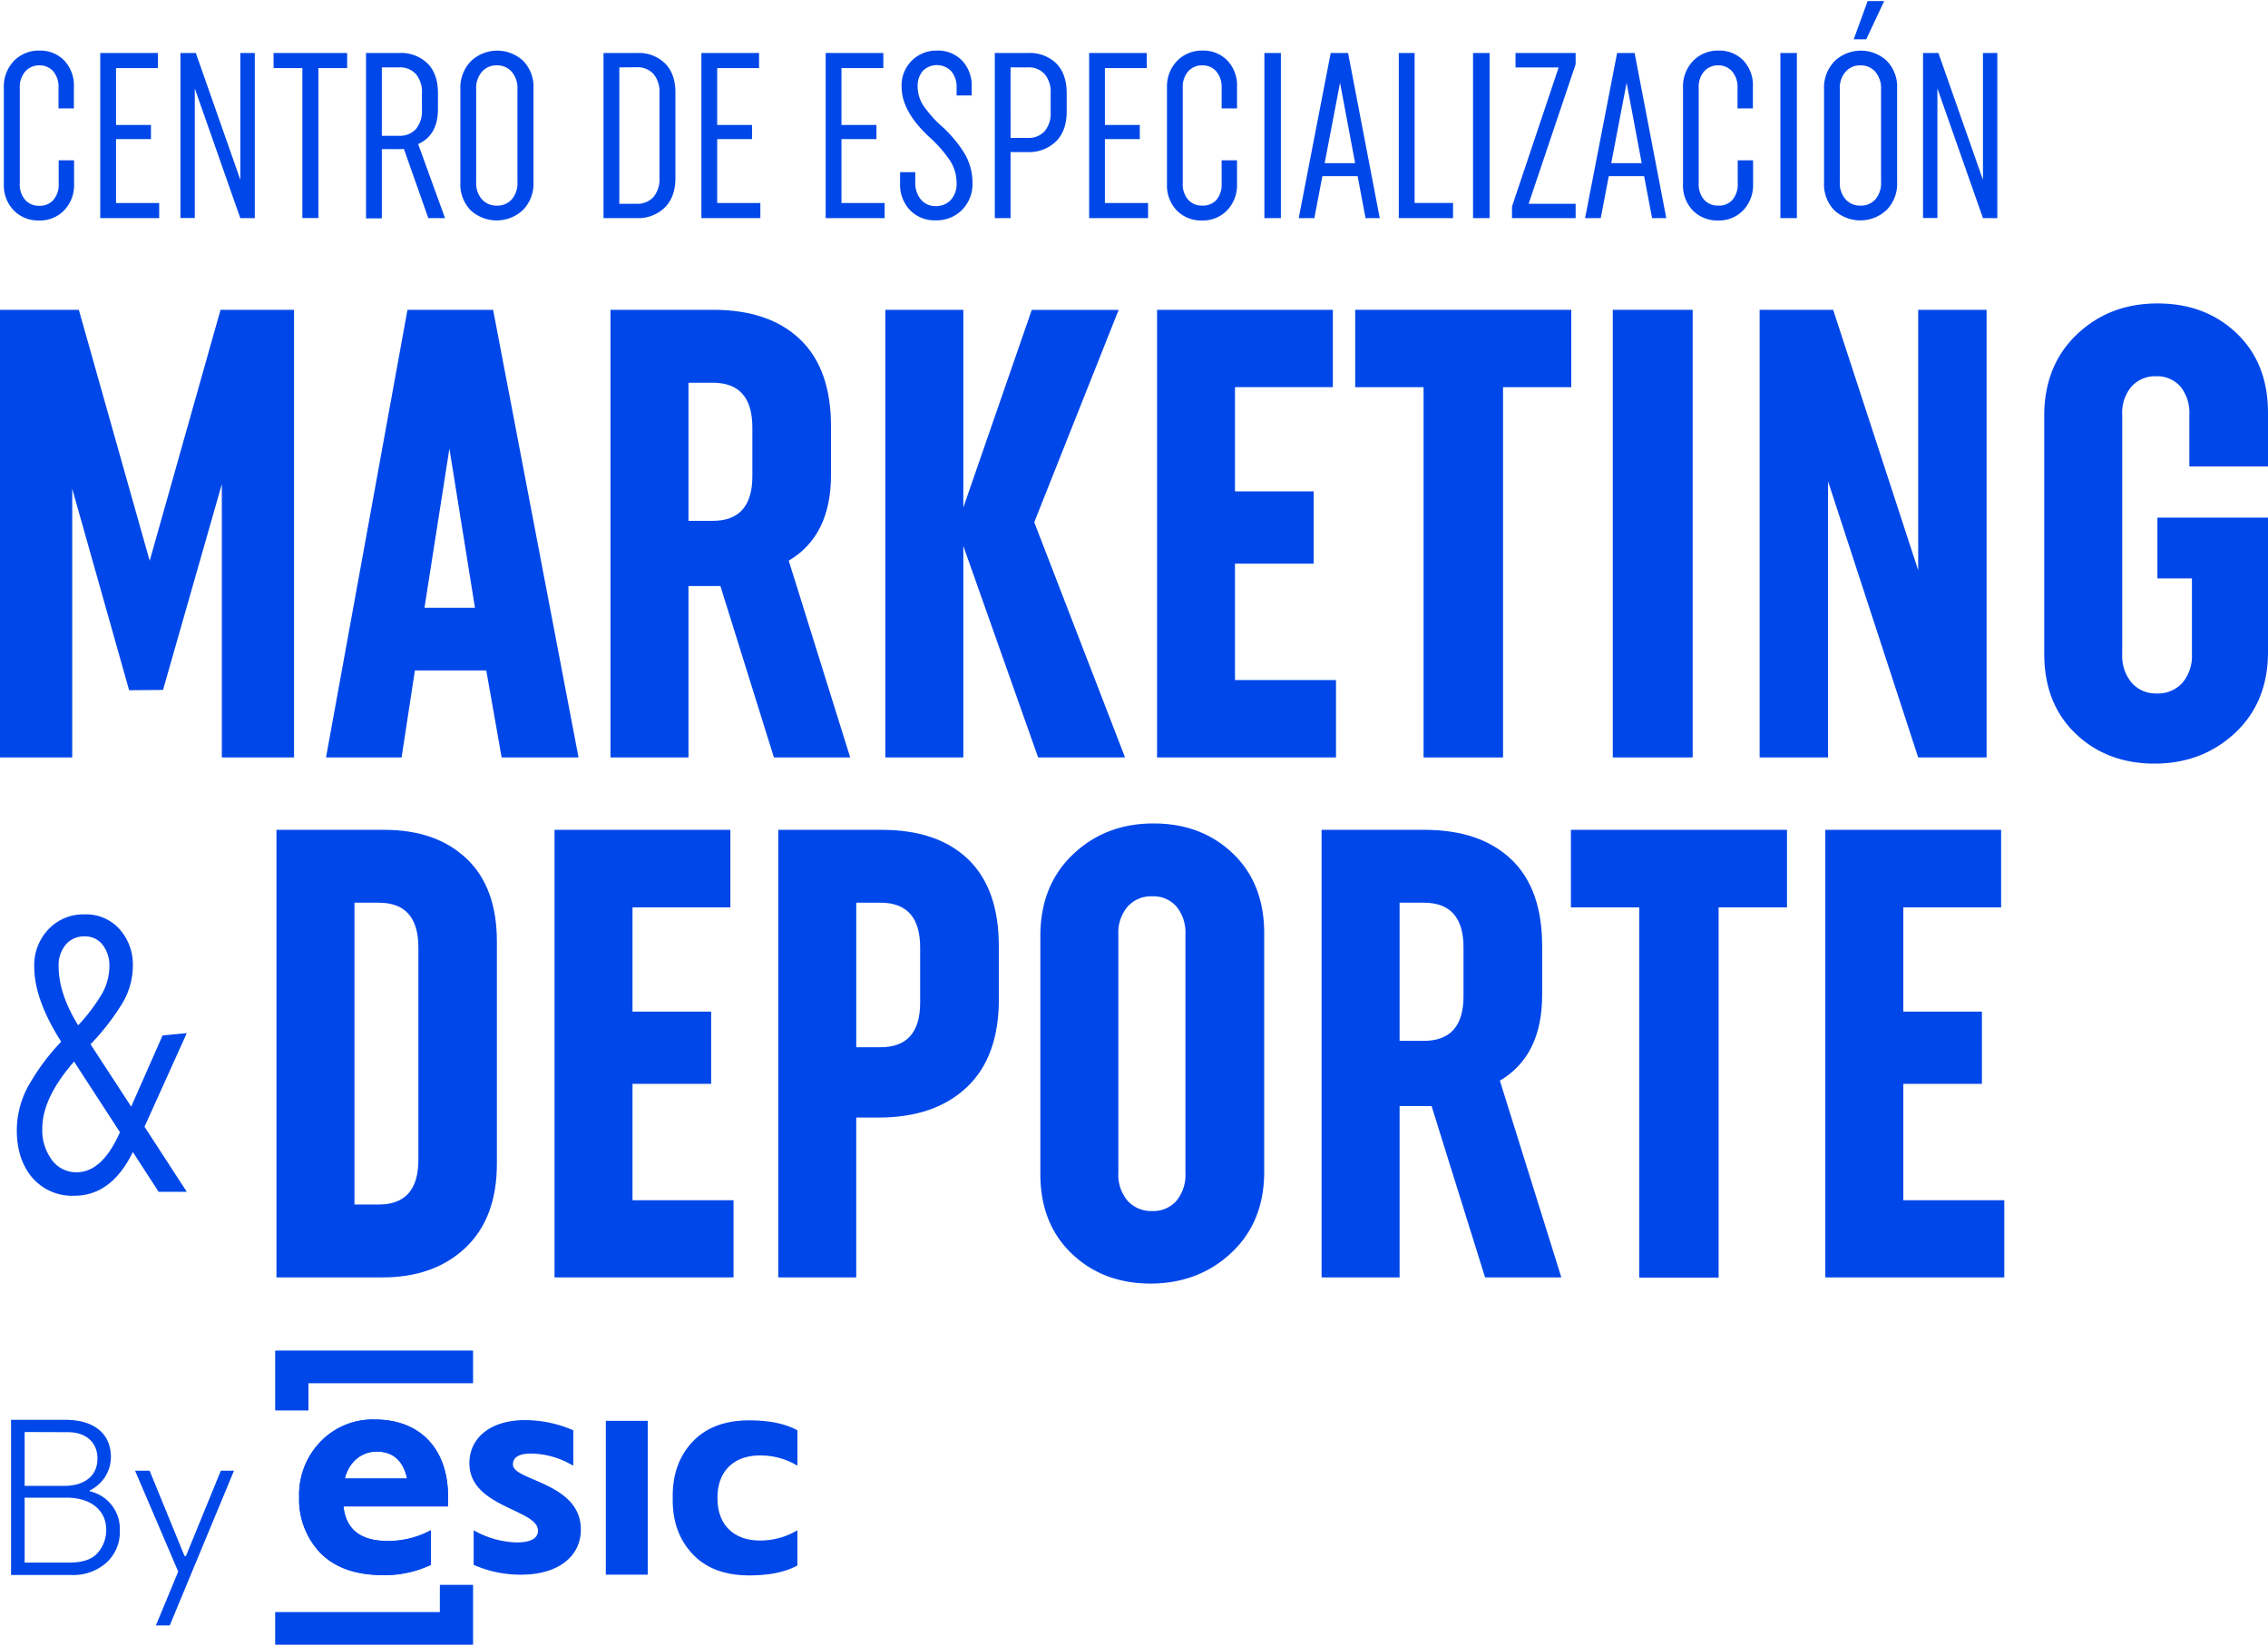 <svg id="Capa_1" data-name="Capa 1" xmlns="http://www.w3.org/2000/svg" viewBox="0 0 590 428"><defs><style>.cls-1{fill:#0047e9;}</style></defs><path class="cls-1" d="M33.59,179.52l-14.8-52.4V197H0V80.58H20.51l18.43,65.27L57.37,80.58H76.49V197H57.71V125.9l-15.3,53.54Z"/><path class="cls-1" d="M128.28,80.58,150.5,197h-20l-4-22.62H107.93L104.47,197H84.81L106,80.58Zm-11.37,36.09-6.49,41.41h13.14Z"/><path class="cls-1" d="M221.17,197H201.33l-13.92-44.57H179.1V197H158.81V80.58h26.77q14.47,0,22.53,7.66t8.07,22.63v12.65q0,15.81-11,22.3ZM179.1,99.54v35.92h6.31q10.32,0,10.31-11.64V111.18q0-11.64-10.31-11.64Z"/><path class="cls-1" d="M230.32,197V80.58H250.6V132l17.8-51.39H291l-21.95,55.21L292.67,197H270.06L250.6,142v55Z"/><path class="cls-1" d="M347.55,197H301V80.58h45.73V100.7H321.27v27.11h20.46V146.6H321.27v30.27h26.28Z"/><path class="cls-1" d="M408.75,100.7H391V197H370.33V100.7H352.54V80.58h56.21Z"/><path class="cls-1" d="M419.55,197V80.58h20.78V197Z"/><path class="cls-1" d="M499,197l-23.45-71.81V197h-17.8V80.58h19.13L499,148.31V80.58h17.79V197Z"/><path class="cls-1" d="M561.23,150.43v-15.8H590v34.92q0,13-8.49,21t-20.94,8.06q-12.48,0-20.63-7.81t-8.15-20.79V108.19q0-13.14,8.49-21.21t21-8.06q12.46,0,20.61,7.81T590,107.52v13.8H569.54V107.85a10.79,10.79,0,0,0-2.32-7.31,8,8,0,0,0-6.32-2.67,8.21,8.21,0,0,0-6.41,2.67,10.48,10.48,0,0,0-2.41,7.31v62.2a10.88,10.88,0,0,0,2.49,7.57,8.37,8.37,0,0,0,6.49,2.74,8.54,8.54,0,0,0,6.65-2.74,10.84,10.84,0,0,0,2.5-7.57V150.43Z"/><path class="cls-1" d="M71.92,332.24V215.83H100q13.45,0,21.36,7.48t7.9,21.62v57.71q0,14.13-8.15,21.86t-21.62,7.74Zm20.29-97.46v78.5h6.32q10.31,0,10.31-11.64V246.43q0-11.64-10.31-11.65Z"/><path class="cls-1" d="M190.82,332.24H144.26V215.83H190V236H164.54v27.11H185v18.79H164.54v30.26h26.28Z"/><path class="cls-1" d="M202.46,332.24V215.83H229.4q14.46,0,22.44,7.65t8,22.62v13.8q0,15-8.32,22.86t-22.78,7.9h-6v41.58Zm20.29-97.46v37.59h6.31q10.32,0,10.31-11.64v-14.3q0-11.64-10.31-11.65Z"/><path class="cls-1" d="M270.64,305.3V243.44q0-13.14,8.47-21.21t21-8.06q12.45,0,20.61,7.81t8.15,20.79v62q0,13-8.48,21t-21,8.07q-12.47,0-20.62-7.82T270.64,305.3Zm20.29-62.2V305a10.46,10.46,0,0,0,2.41,7.31,8.22,8.22,0,0,0,6.4,2.66,8,8,0,0,0,6.31-2.66,10.68,10.68,0,0,0,2.33-7.31V243.1a10.68,10.68,0,0,0-2.33-7.31,7.93,7.93,0,0,0-6.31-2.67,8.19,8.19,0,0,0-6.4,2.67A10.46,10.46,0,0,0,290.93,243.1Z"/><path class="cls-1" d="M406.17,332.24H386.33l-13.92-44.57h-8.32v44.57H343.8V215.83h26.78q14.46,0,22.54,7.66t8.06,22.63v12.65q0,15.81-11,22.3Zm-42.08-97.46v35.93h6.32q10.32,0,10.31-11.65V246.43q0-11.64-10.31-11.65Z"/><path class="cls-1" d="M464.87,236H447.08v96.29H426.45V236H408.66V215.83h56.21Z"/><path class="cls-1" d="M521.4,332.24H474.84V215.83h45.73V236H495.13v27.11h20.45v18.79H495.13v30.26H521.4Z"/><path class="cls-1" d="M15.27,47.65V41.7h4v6.08a9.45,9.45,0,0,1-2.58,6.92,8.65,8.65,0,0,1-6.5,2.64,8.85,8.85,0,0,1-6.56-2.57A9.37,9.37,0,0,1,1,47.83v-25a9.55,9.55,0,0,1,2.64-7,8.92,8.92,0,0,1,6.63-2.67,8.62,8.62,0,0,1,6.44,2.58,9.37,9.37,0,0,1,2.51,6.87V28.2h-4V22.86A6.22,6.22,0,0,0,13.9,18.6,4.67,4.67,0,0,0,10.24,17,4.74,4.74,0,0,0,6.56,18.6a6.13,6.13,0,0,0-1.41,4.26V47.65A6.14,6.14,0,0,0,6.56,52a4.78,4.78,0,0,0,3.68,1.53A4.7,4.7,0,0,0,13.9,52,6.22,6.22,0,0,0,15.27,47.65Z"/><path class="cls-1" d="M41.41,56.73H26.08V13.78h15v3.93H30.19V32.5h9.08v3.68H30.19V52.8H41.41Z"/><path class="cls-1" d="M62.51,56.73,50.67,23v33.7H46.94V13.78h4l11.59,33v-33h3.75V56.73Z"/><path class="cls-1" d="M90.31,17.71H82.83v39H78.66v-39H71.17V13.78H90.31Z"/><path class="cls-1" d="M115.77,56.73h-4.35l-6.35-18a13.81,13.81,0,0,1-1.59.06H99.33v18H95.22V13.78h8.65a9.86,9.86,0,0,1,7.36,2.73q2.7,2.73,2.7,7.7v4.18q0,6.75-5.15,9.08ZM99.33,17.53V35.32h4.48a5.62,5.62,0,0,0,4.39-1.75,7.27,7.27,0,0,0,1.56-5v-4.3a7.24,7.24,0,0,0-1.56-5,5.59,5.59,0,0,0-4.39-1.75Z"/><path class="cls-1" d="M119.76,47.53V23.17a9.86,9.86,0,0,1,2.73-7.24,9.9,9.9,0,0,1,13.62-.09A9.66,9.66,0,0,1,138.78,23V47.41a9.72,9.72,0,0,1-2.73,7.2,10,10,0,0,1-13.63.07A9.71,9.71,0,0,1,119.76,47.53Zm4.11-24.36V47.35a6.37,6.37,0,0,0,1.5,4.5,5.06,5.06,0,0,0,3.9,1.63,5,5,0,0,0,3.87-1.63,6.45,6.45,0,0,0,1.47-4.5V23.17a6.52,6.52,0,0,0-1.47-4.48A5,5,0,0,0,129.27,17a5,5,0,0,0-3.9,1.66A6.44,6.44,0,0,0,123.87,23.17Z"/><path class="cls-1" d="M157,56.73V13.78h8.84A9.66,9.66,0,0,1,173,16.49c1.8,1.79,2.7,4.33,2.7,7.6V46.3c0,3.28-.92,5.83-2.76,7.67a9.86,9.86,0,0,1-7.3,2.76Zm4.11-39.2V53h4.48A5.59,5.59,0,0,0,170,51.24a7.27,7.27,0,0,0,1.56-5v-22a7.24,7.24,0,0,0-1.56-5,5.59,5.59,0,0,0-4.39-1.75Z"/><path class="cls-1" d="M197.8,56.73H182.46V13.78h15v3.93H186.57V32.5h9.08v3.68h-9.08V52.8H197.8Z"/><path class="cls-1" d="M230.13,56.73H214.79V13.78h15v3.93H218.9V32.5H228v3.68H218.9V52.8h11.23Z"/><path class="cls-1" d="M238.1,44.77v2.58a6.69,6.69,0,0,0,1.48,4.56,4.87,4.87,0,0,0,3.87,1.69A5.11,5.11,0,0,0,247.34,52a6.09,6.09,0,0,0,1.51-4.36,10.77,10.77,0,0,0-1.66-5.79,33.18,33.18,0,0,0-5.52-6.29q-7.12-6.64-7.12-12.95a9,9,0,0,1,9.26-9.45,8.63,8.63,0,0,1,6.45,2.58,9.37,9.37,0,0,1,2.51,6.87v2.21h-3.92v-2a6.26,6.26,0,0,0-1.41-4.32,5.18,5.18,0,0,0-7.34-.09,5.82,5.82,0,0,0-1.38,4.11,9.1,9.1,0,0,0,1.47,4.91,29.56,29.56,0,0,0,4.79,5.4,32.4,32.4,0,0,1,6,7.2,14.82,14.82,0,0,1,2,7.52,9.52,9.52,0,0,1-2.73,7.06,9.29,9.29,0,0,1-6.84,2.69,8.87,8.87,0,0,1-6.68-2.64,9.72,9.72,0,0,1-2.58-7.11V44.77Z"/><path class="cls-1" d="M258.79,56.73V13.78h8.64a9.9,9.9,0,0,1,7.37,2.73q2.68,2.73,2.69,7.7V29c0,3.31-.91,5.9-2.76,7.76a10,10,0,0,1-7.42,2.79h-4.42V56.73Zm4.1-39.2V35.87h4.48a5.57,5.57,0,0,0,4.39-1.75,7.2,7.2,0,0,0,1.56-5V24.27a7.19,7.19,0,0,0-1.56-5,5.57,5.57,0,0,0-4.39-1.75Z"/><path class="cls-1" d="M298.66,56.73H283.33V13.78h15v3.93H287.43V32.5h9.08v3.68h-9.08V52.8h11.23Z"/><path class="cls-1" d="M317.8,47.65V41.7h4v6.08a9.45,9.45,0,0,1-2.58,6.92,8.65,8.65,0,0,1-6.5,2.64,8.85,8.85,0,0,1-6.56-2.57,9.37,9.37,0,0,1-2.58-6.94v-25a9.55,9.55,0,0,1,2.64-7,8.92,8.92,0,0,1,6.63-2.67,8.62,8.62,0,0,1,6.44,2.58,9.37,9.37,0,0,1,2.51,6.87V28.2h-4V22.86a6.22,6.22,0,0,0-1.37-4.26A4.65,4.65,0,0,0,312.77,17a4.74,4.74,0,0,0-3.68,1.57,6.13,6.13,0,0,0-1.41,4.26V47.65a6.14,6.14,0,0,0,1.41,4.3,4.78,4.78,0,0,0,3.68,1.53A4.69,4.69,0,0,0,316.43,52,6.22,6.22,0,0,0,317.8,47.65Z"/><path class="cls-1" d="M328.92,56.73V13.78h4.29V56.73Z"/><path class="cls-1" d="M350.69,13.78l8.24,42.95h-3.7l-2.05-10.92H344l-2.08,10.92h-4.07l8.32-42.95Zm-2.09,7.75-4,20.91h7.93Z"/><path class="cls-1" d="M378,56.73H363.88V13.78H368v39h10Z"/><path class="cls-1" d="M383.2,56.73V13.78h4.3V56.73Z"/><path class="cls-1" d="M409.89,56.73H393.33v-3l12.14-36.19H394.25V13.78h15.64V16.7L397.66,53h12.23Z"/><path class="cls-1" d="M425.23,13.78l8.24,42.95h-3.7l-2.06-10.92h-9.2l-2.09,10.92h-4.07l8.33-42.95Zm-2.08,7.75-4,20.91h7.93Z"/><path class="cls-1" d="M452.05,47.65V41.7h4v6.08a9.49,9.49,0,0,1-2.58,6.92,8.68,8.68,0,0,1-6.5,2.64,8.88,8.88,0,0,1-6.57-2.57,9.37,9.37,0,0,1-2.58-6.94v-25a9.59,9.59,0,0,1,2.64-7,8.94,8.94,0,0,1,6.63-2.67,8.62,8.62,0,0,1,6.44,2.58A9.42,9.42,0,0,1,456,22.62V28.2h-4V22.86a6.22,6.22,0,0,0-1.38-4.26A4.66,4.66,0,0,0,447,17a4.78,4.78,0,0,0-3.69,1.57,6.13,6.13,0,0,0-1.41,4.26V47.65a6.14,6.14,0,0,0,1.41,4.3A4.81,4.81,0,0,0,447,53.48,4.7,4.7,0,0,0,450.67,52,6.22,6.22,0,0,0,452.05,47.65Z"/><path class="cls-1" d="M463.15,56.73V13.78h4.29V56.73Z"/><path class="cls-1" d="M474.51,47.53V23.17a9.85,9.85,0,0,1,2.72-7.24,9.9,9.9,0,0,1,13.62-.09A9.66,9.66,0,0,1,493.52,23V47.41a9.72,9.72,0,0,1-2.73,7.2,10,10,0,0,1-13.62.07A9.67,9.67,0,0,1,474.51,47.53Zm4.1-24.36V47.35a6.33,6.33,0,0,0,1.51,4.5A5,5,0,0,0,484,53.48a5,5,0,0,0,3.87-1.63,6.5,6.5,0,0,0,1.47-4.5V23.17a6.57,6.57,0,0,0-1.47-4.48A5,5,0,0,0,484,17a5,5,0,0,0-3.89,1.66A6.39,6.39,0,0,0,478.61,23.17Zm3.62-12.95L485.85.28h4.3l-4.66,9.94Z"/><path class="cls-1" d="M515.85,56.73,504,23v33.7h-3.74V13.78h4l11.59,33v-33h3.74V56.73Z"/><path class="cls-1" d="M34.56,251.22a19.06,19.06,0,0,1-2.68,9.63,61.78,61.78,0,0,1-8.33,10.75l10.58,16.22,8.16-18.51,6.3-.61-11,24.35,11,16.92H41.27l-6.71-10.34Q29,311,19.31,311a13.7,13.7,0,0,1-10.88-4.67q-4-4.68-4.06-12.2a24.23,24.23,0,0,1,2.76-11.25,58,58,0,0,1,8.78-11.95q-7-11-7-19.49a13.5,13.5,0,0,1,3.71-9.76,12.49,12.49,0,0,1,9.4-3.86,11.65,11.65,0,0,1,9.05,3.81A13.77,13.77,0,0,1,34.56,251.22ZM19.92,304.89q6.7,0,11.28-10.42L19.27,276.1Q11,285.57,11,293.5a12.94,12.94,0,0,0,2.49,8.18A7.8,7.8,0,0,0,19.92,304.89Zm-4.67-53.57q0,7.11,5.08,15.35a46.65,46.65,0,0,0,6.31-8.39,14.64,14.64,0,0,0,1.82-7,8.71,8.71,0,0,0-1.72-5.49,5.63,5.63,0,0,0-4.68-2.24,6.13,6.13,0,0,0-5,2.19A8.33,8.33,0,0,0,15.25,251.32Z"/><polygon class="cls-1" points="71.64 351.32 71.64 359.72 71.64 366.8 80.23 366.8 80.23 359.72 123.02 359.72 123.02 359.72 123.02 351.32 71.64 351.32"/><polygon class="cls-1" points="123.02 412.24 114.44 412.24 114.44 419.32 71.64 419.32 71.64 419.32 71.64 427.72 123.02 427.72 123.02 419.32 123.02 419.32 123.02 412.24"/><path class="cls-1" d="M112.09,398a23.44,23.44,0,0,1-11.24,2.79c-7,0-10.89-3-11.49-9h27.19V389.2c0-12.27-7.2-20-19-20a18.83,18.83,0,0,0-14.24,5.84,19.8,19.8,0,0,0-5.49,14.32A20.09,20.09,0,0,0,83.44,404q5.66,5.66,16.21,5.66A28.06,28.06,0,0,0,112.09,407ZM98,377.54c4.21,0,6.87,2.31,7.9,7H89.7C90.73,380.37,93.91,377.54,98,377.54Z"/><rect class="cls-1" x="157.6" y="369.54" width="10.9" height="40.01"/><path class="cls-1" d="M133.43,380.88c0-1.89,1.63-2.83,4.81-2.83a21.94,21.94,0,0,1,10.89,3.17V372a31.56,31.56,0,0,0-12.61-2.65c-8.58,0-14.41,4.37-14.41,11.23,0,11.5,17.84,11.93,17.84,17.5q0,3.09-5.66,3.09A24,24,0,0,1,123.22,398v9a30.08,30.08,0,0,0,12.36,2.55c10,0,15.52-5.06,15.52-11.66C151.19,385.51,133.35,385.17,133.43,380.88Z"/><polygon class="cls-1" points="71.64 351.32 71.64 359.72 71.64 366.8 80.23 366.8 80.23 359.72 123.02 359.72 123.02 359.72 123.02 351.32 71.64 351.32"/><polygon class="cls-1" points="123.02 412.24 114.44 412.24 114.44 419.32 71.64 419.32 71.64 419.32 71.64 427.72 123.02 427.72 123.02 419.32 123.02 419.32 123.02 412.24"/><path class="cls-1" d="M112.09,398a23.44,23.44,0,0,1-11.24,2.79c-7,0-10.89-3-11.49-9h27.19V389.2c0-12.27-7.2-20-19-20a18.83,18.83,0,0,0-14.24,5.84,19.8,19.8,0,0,0-5.49,14.32A20.09,20.09,0,0,0,83.44,404q5.66,5.66,16.21,5.66A28.06,28.06,0,0,0,112.09,407ZM98,377.54c4.21,0,6.87,2.31,7.9,7H89.7C90.73,380.37,93.91,377.54,98,377.54Z"/><path class="cls-1" d="M197.66,378.55a18.54,18.54,0,0,1,9.78,2.66V372c-3.18-1.72-7.29-2.58-12.53-2.58-6.26,0-11.15,1.8-14.67,5.49S175,383.35,175,389.1v1c0,5.75,1.72,10.46,5.23,14.15s8.41,5.49,14.67,5.49c5.24,0,9.35-.85,12.53-2.57V398a18.63,18.63,0,0,1-9.78,2.66c-6.78,0-11-4.12-11-10.9v-.42C186.71,382.63,190.91,378.55,197.66,378.55Z"/><path class="cls-1" d="M23.36,387.87a10,10,0,0,1,7.81,10.19,10.73,10.73,0,0,1-3.54,8.41,12.91,12.91,0,0,1-9,3.17H2.87V369.28H17.08c7,0,11.77,3.29,11.77,9.69a9.66,9.66,0,0,1-5.49,8.66ZM6.41,372.45v14H17c3.05,0,8.35-1.28,8.35-7.13,0-4.09-2.86-6.83-7.74-6.83Zm10.92,17.07H6.41v16.89H18c3.54,0,6-.85,7.44-2.56a9,9,0,0,0,2.19-6C27.63,392.81,23.61,389.52,17.33,389.52Z"/><path class="cls-1" d="M48,404.7h.37l9.08-22.19h3.42L44.16,422.75h-3.6l5.8-14L35.14,382.51h3.78Z"/></svg>